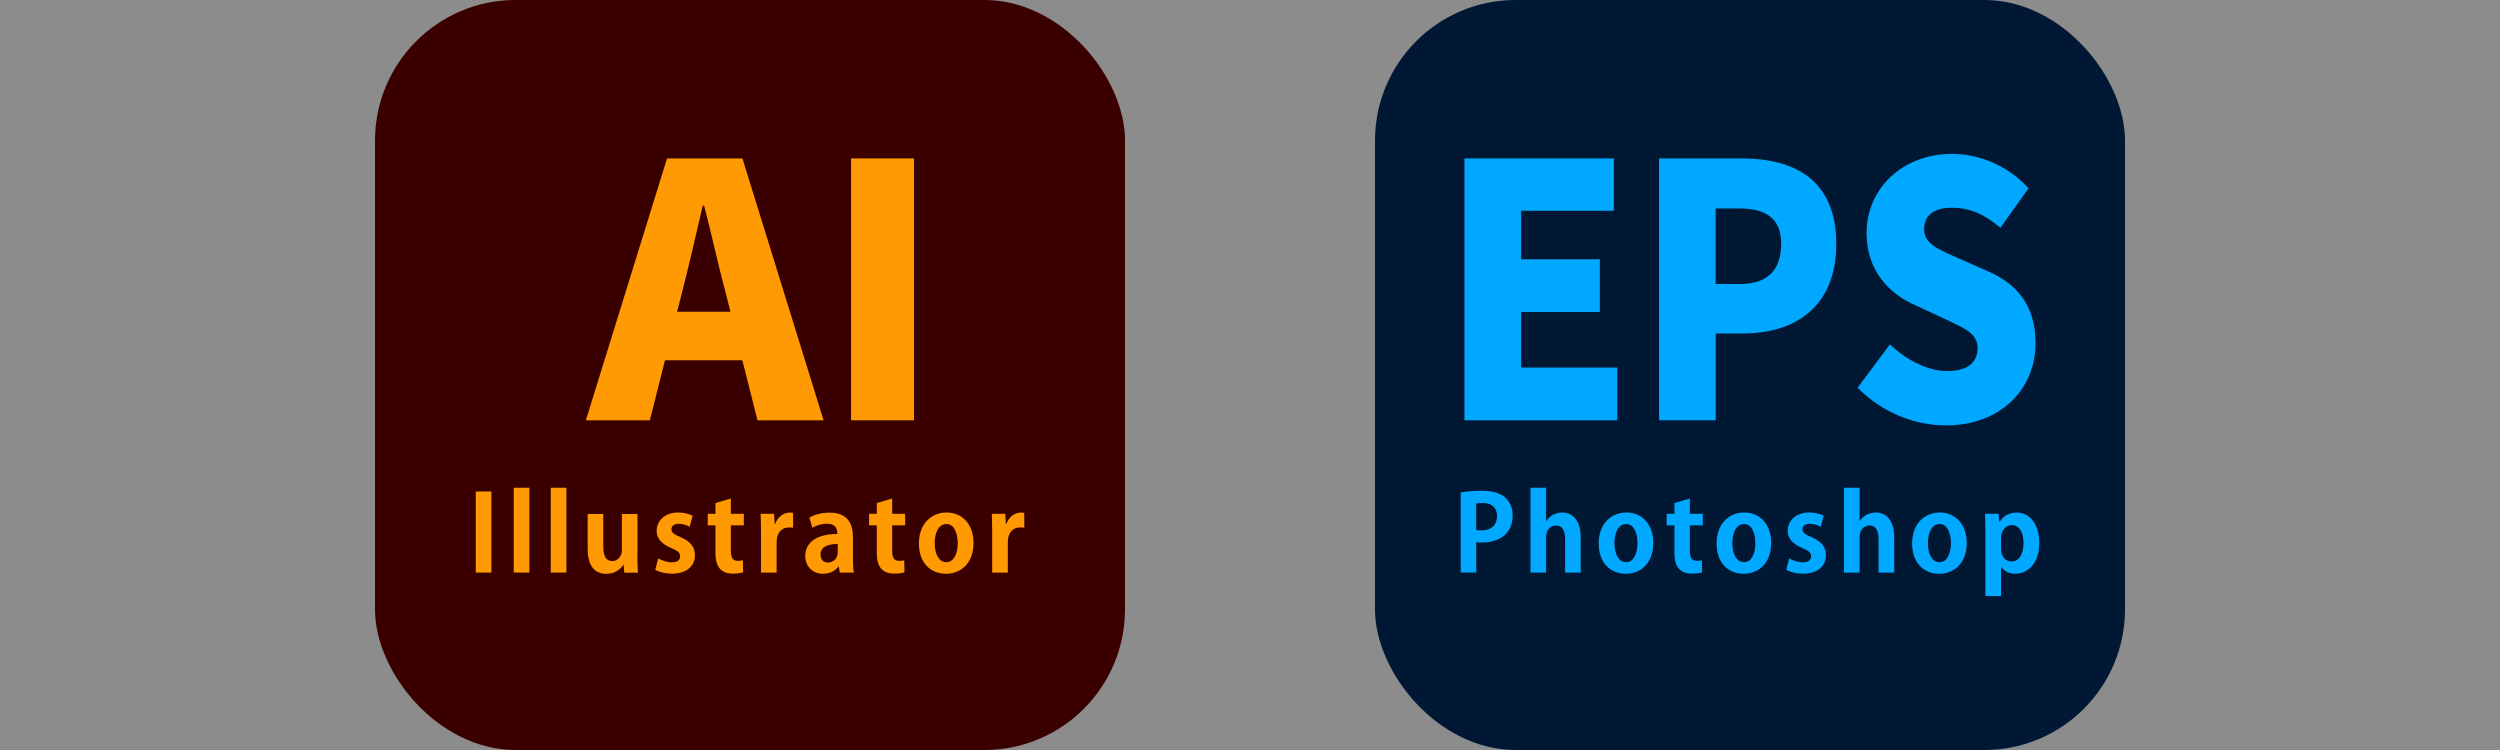 <?xml version="1.0" encoding="UTF-8"?><svg id="_レイヤー_2" xmlns="http://www.w3.org/2000/svg" viewBox="0 0 320 96"><rect x="0" y="0" width="320" height="96" fill="#808080" stroke="none"/><defs><style>.cls-1{fill:#3a0000;}.cls-2{fill:#fff;opacity:.1;}.cls-3{fill:#00a9ff;}.cls-4{fill:#001834;}.cls-5{fill:#ff9a02;}</style></defs><g id="_レイヤー_1-2"><rect class="cls-2" width="320" height="96"/><rect class="cls-4" x="176" width="96" height="96" rx="18" ry="18"/><rect class="cls-1" x="48" width="96" height="96" rx="18" ry="18"/><path class="cls-5" d="M85.4,20.28h9.63l10.39,33.52h-8.46l-1.94-7.69h-9.9l-1.94,7.69h-8.19l10.39-33.52ZM86.66,39.9h6.84l-.72-2.83c-.9-3.33-1.75-7.33-2.65-10.75h-.18c-.81,3.51-1.71,7.42-2.56,10.75l-.72,2.83Z"/><path class="cls-5" d="M108.94,20.28h8.05v33.52h-8.05V20.28Z"/><path class="cls-5" d="M60.9,62.91h2v10.38h-2v-10.38Z"/><path class="cls-5" d="M67.76,73.29h-2v-10.86h2v10.86Z"/><path class="cls-5" d="M72.5,73.29h-2v-10.86h2v10.86Z"/><path class="cls-5" d="M81.58,71c0,.89.04,1.66.07,2.3h-1.74l-.09-1h-.04c-.31.49-1,1.15-2.16,1.15-1.43,0-2.4-.93-2.4-3.19v-4.48h2v4.19c0,1.13.32,1.85,1.15,1.85.65,0,1.23-.55,1.23-1.4v-4.63h2v5.23Z"/><path class="cls-5" d="M88.29,67.43c-.32-.18-.85-.39-1.42-.39-.61,0-.93.31-.93.71s.28.63,1.15,1c1.27.53,1.86,1.26,1.86,2.3,0,1.43-1.08,2.38-2.96,2.38-.82,0-1.62-.2-2.12-.5l.38-1.45c.39.23,1.13.5,1.76.5.7,0,1.04-.3,1.04-.76s-.26-.7-1.08-1.05c-1.4-.57-1.92-1.36-1.92-2.19,0-1.35,1.08-2.38,2.75-2.38.77,0,1.43.19,1.86.42l-.38,1.41Z"/><path class="cls-5" d="M91.58,64.39l1.97-.58v1.96h1.66v1.47h-1.66v3.27c0,.91.28,1.28.89,1.28.28,0,.45-.03.65-.07l.03,1.53c-.27.11-.76.17-1.34.17-2.16,0-2.2-1.88-2.2-2.71v-3.47h-.99v-1.47h.99v-1.38Z"/><path class="cls-5" d="M101.51,67.55c-.15-.03-.31-.04-.51-.04-.9,0-1.59.61-1.59,1.89v3.89h-2v-5.17c0-.93-.03-1.67-.05-2.35h1.72l.08,1.31h.05c.35-.97,1.16-1.47,1.86-1.47.19,0,.31.01.45.04v1.9Z"/><path class="cls-5" d="M109.18,71.51c0,.66.03,1.32.11,1.78h-1.8l-.12-.78h-.04c-.43.59-1.16.93-2,.93-1.39,0-2.26-1.04-2.26-2.25,0-1.93,1.72-2.84,4.11-2.84,0-.74-.26-1.31-1.35-1.31-.69,0-1.36.22-1.85.51l-.38-1.3c.5-.3,1.43-.63,2.61-.63,2.34,0,2.97,1.49,2.97,3.13v2.75ZM107.23,69.63c-1.08,0-2.2.26-2.2,1.35,0,.72.45,1.03.94,1.03.47,0,1.26-.34,1.26-1.3v-1.08Z"/><path class="cls-5" d="M112.23,64.39l1.97-.58v1.96h1.66v1.47h-1.66v3.27c0,.91.28,1.28.89,1.28.28,0,.45-.03.65-.07l.03,1.53c-.27.11-.76.17-1.34.17-2.16,0-2.2-1.88-2.2-2.71v-3.47h-.99v-1.47h.99v-1.38Z"/><path class="cls-5" d="M124.61,69.47c0,2.86-1.84,3.97-3.51,3.97-2.03,0-3.48-1.43-3.48-3.88s1.53-3.96,3.56-3.96,3.43,1.58,3.43,3.86ZM121.14,67.08c-1.11,0-1.5,1.3-1.5,2.44,0,1.34.51,2.44,1.49,2.44s1.46-1.12,1.46-2.46c0-1.17-.42-2.43-1.44-2.43Z"/><path class="cls-5" d="M131.1,67.55c-.15-.03-.31-.04-.51-.04-.9,0-1.59.61-1.59,1.89v3.89h-2v-5.17c0-.93-.03-1.67-.05-2.35h1.72l.08,1.31h.05c.35-.97,1.16-1.47,1.86-1.47.19,0,.31.01.45.04v1.9Z"/><path class="cls-3" d="M187.46,20.28h19.11v6.7h-11.87v6.21h10.08v6.75h-10.08v7.11h12.31v6.75h-19.56V20.28Z"/><path class="cls-3" d="M212.36,20.28h10.61c6.6,0,12.07,2.65,12.07,10.93s-5.51,11.47-11.91,11.47h-3.52v11.11h-7.25V20.28ZM222.77,36.35c3.52,0,5.22-1.85,5.22-5.13s-1.94-4.54-5.43-4.54h-2.96v9.67h3.16Z"/><path class="cls-3" d="M237.78,49.62l4.13-5.54c2.11,2.03,4.9,3.42,7.29,3.42,2.67,0,3.93-1.12,3.93-2.92,0-1.93-1.66-2.56-4.25-3.78l-3.85-1.8c-3.16-1.39-6.11-4.32-6.11-9.18,0-5.62,4.54-10.12,10.93-10.12,3.48,0,7.17,1.48,9.8,4.41l-3.6,5.04c-1.98-1.67-3.85-2.56-6.2-2.56s-3.56.99-3.56,2.75c0,1.89,1.86,2.61,4.54,3.78l3.77,1.67c3.73,1.67,5.95,4.46,5.95,9.18,0,5.58-4.21,10.48-11.5,10.48-3.93,0-8.14-1.62-11.26-4.81Z"/><path class="cls-3" d="M186.97,63.04c.65-.12,1.54-.22,2.69-.22,1.31,0,2.3.26,2.96.82.62.53,1,1.36,1,2.32,0,2.85-2.38,3.48-3.93,3.48-.28,0-.53-.01-.73-.05v3.89h-1.99v-10.25ZM188.95,67.84c.19.04.4.05.7.05,1.24,0,1.97-.7,1.97-1.82s-.7-1.69-1.81-1.69c-.41,0-.69.04-.86.08v3.38Z"/><path class="cls-3" d="M202.33,73.29h-2v-4.33c0-.96-.3-1.7-1.16-1.7-.5,0-1.27.35-1.27,1.47v4.56h-2v-10.86h2v4.24h.03c.54-.78,1.36-1.07,2.01-1.07,1.34,0,2.39.97,2.39,3.19v4.5Z"/><path class="cls-3" d="M211.62,69.47c0,2.86-1.84,3.97-3.51,3.97-2.03,0-3.48-1.43-3.48-3.88s1.53-3.96,3.56-3.96,3.43,1.58,3.43,3.86ZM208.15,67.08c-1.11,0-1.5,1.3-1.5,2.44,0,1.34.51,2.44,1.49,2.44s1.46-1.12,1.46-2.46c0-1.17-.42-2.43-1.44-2.43Z"/><path class="cls-3" d="M214.33,64.39l1.97-.58v1.96h1.66v1.47h-1.66v3.27c0,.91.28,1.28.89,1.28.28,0,.45-.03.65-.07l.03,1.53c-.27.11-.76.17-1.34.17-2.16,0-2.2-1.88-2.2-2.71v-3.47h-.99v-1.47h.99v-1.38Z"/><path class="cls-3" d="M226.71,69.47c0,2.86-1.84,3.97-3.51,3.97-2.03,0-3.48-1.43-3.48-3.88s1.53-3.96,3.56-3.96,3.43,1.58,3.43,3.86ZM223.24,67.08c-1.11,0-1.5,1.3-1.5,2.44,0,1.34.51,2.44,1.49,2.44s1.46-1.12,1.46-2.46c0-1.17-.42-2.43-1.44-2.43Z"/><path class="cls-3" d="M233.06,67.43c-.32-.18-.85-.39-1.42-.39-.61,0-.93.31-.93.71s.28.63,1.15,1c1.27.53,1.86,1.26,1.86,2.3,0,1.43-1.08,2.38-2.96,2.38-.82,0-1.62-.2-2.12-.5l.38-1.45c.39.23,1.13.5,1.76.5.7,0,1.04-.3,1.04-.76s-.26-.7-1.08-1.05c-1.4-.57-1.92-1.36-1.92-2.19,0-1.35,1.08-2.38,2.75-2.38.77,0,1.43.19,1.86.42l-.38,1.41Z"/><path class="cls-3" d="M242.46,73.29h-2v-4.33c0-.96-.3-1.7-1.16-1.7-.5,0-1.27.35-1.27,1.47v4.56h-2v-10.86h2v4.24h.03c.54-.78,1.36-1.07,2.01-1.07,1.34,0,2.39.97,2.39,3.19v4.5Z"/><path class="cls-3" d="M251.74,69.47c0,2.86-1.84,3.97-3.51,3.97-2.03,0-3.48-1.43-3.48-3.88s1.53-3.96,3.56-3.96,3.43,1.58,3.43,3.86ZM248.27,67.08c-1.11,0-1.5,1.3-1.5,2.44,0,1.34.51,2.44,1.49,2.44s1.46-1.12,1.46-2.46c0-1.17-.42-2.43-1.44-2.43Z"/><path class="cls-3" d="M255.94,66.8c.49-.77,1.26-1.19,2.23-1.19,1.65,0,2.86,1.54,2.86,3.85,0,2.77-1.57,3.98-3.09,3.98-.82,0-1.46-.38-1.78-.88h-.03v3.74h-2v-8.08c0-.97-.03-1.77-.05-2.46h1.74l.09,1.03h.03ZM256.13,70.25c0,1.09.66,1.62,1.34,1.62,1.01,0,1.54-1,1.54-2.35s-.51-2.31-1.5-2.31c-.77,0-1.38.73-1.38,1.63v1.4Z"/></g></svg>